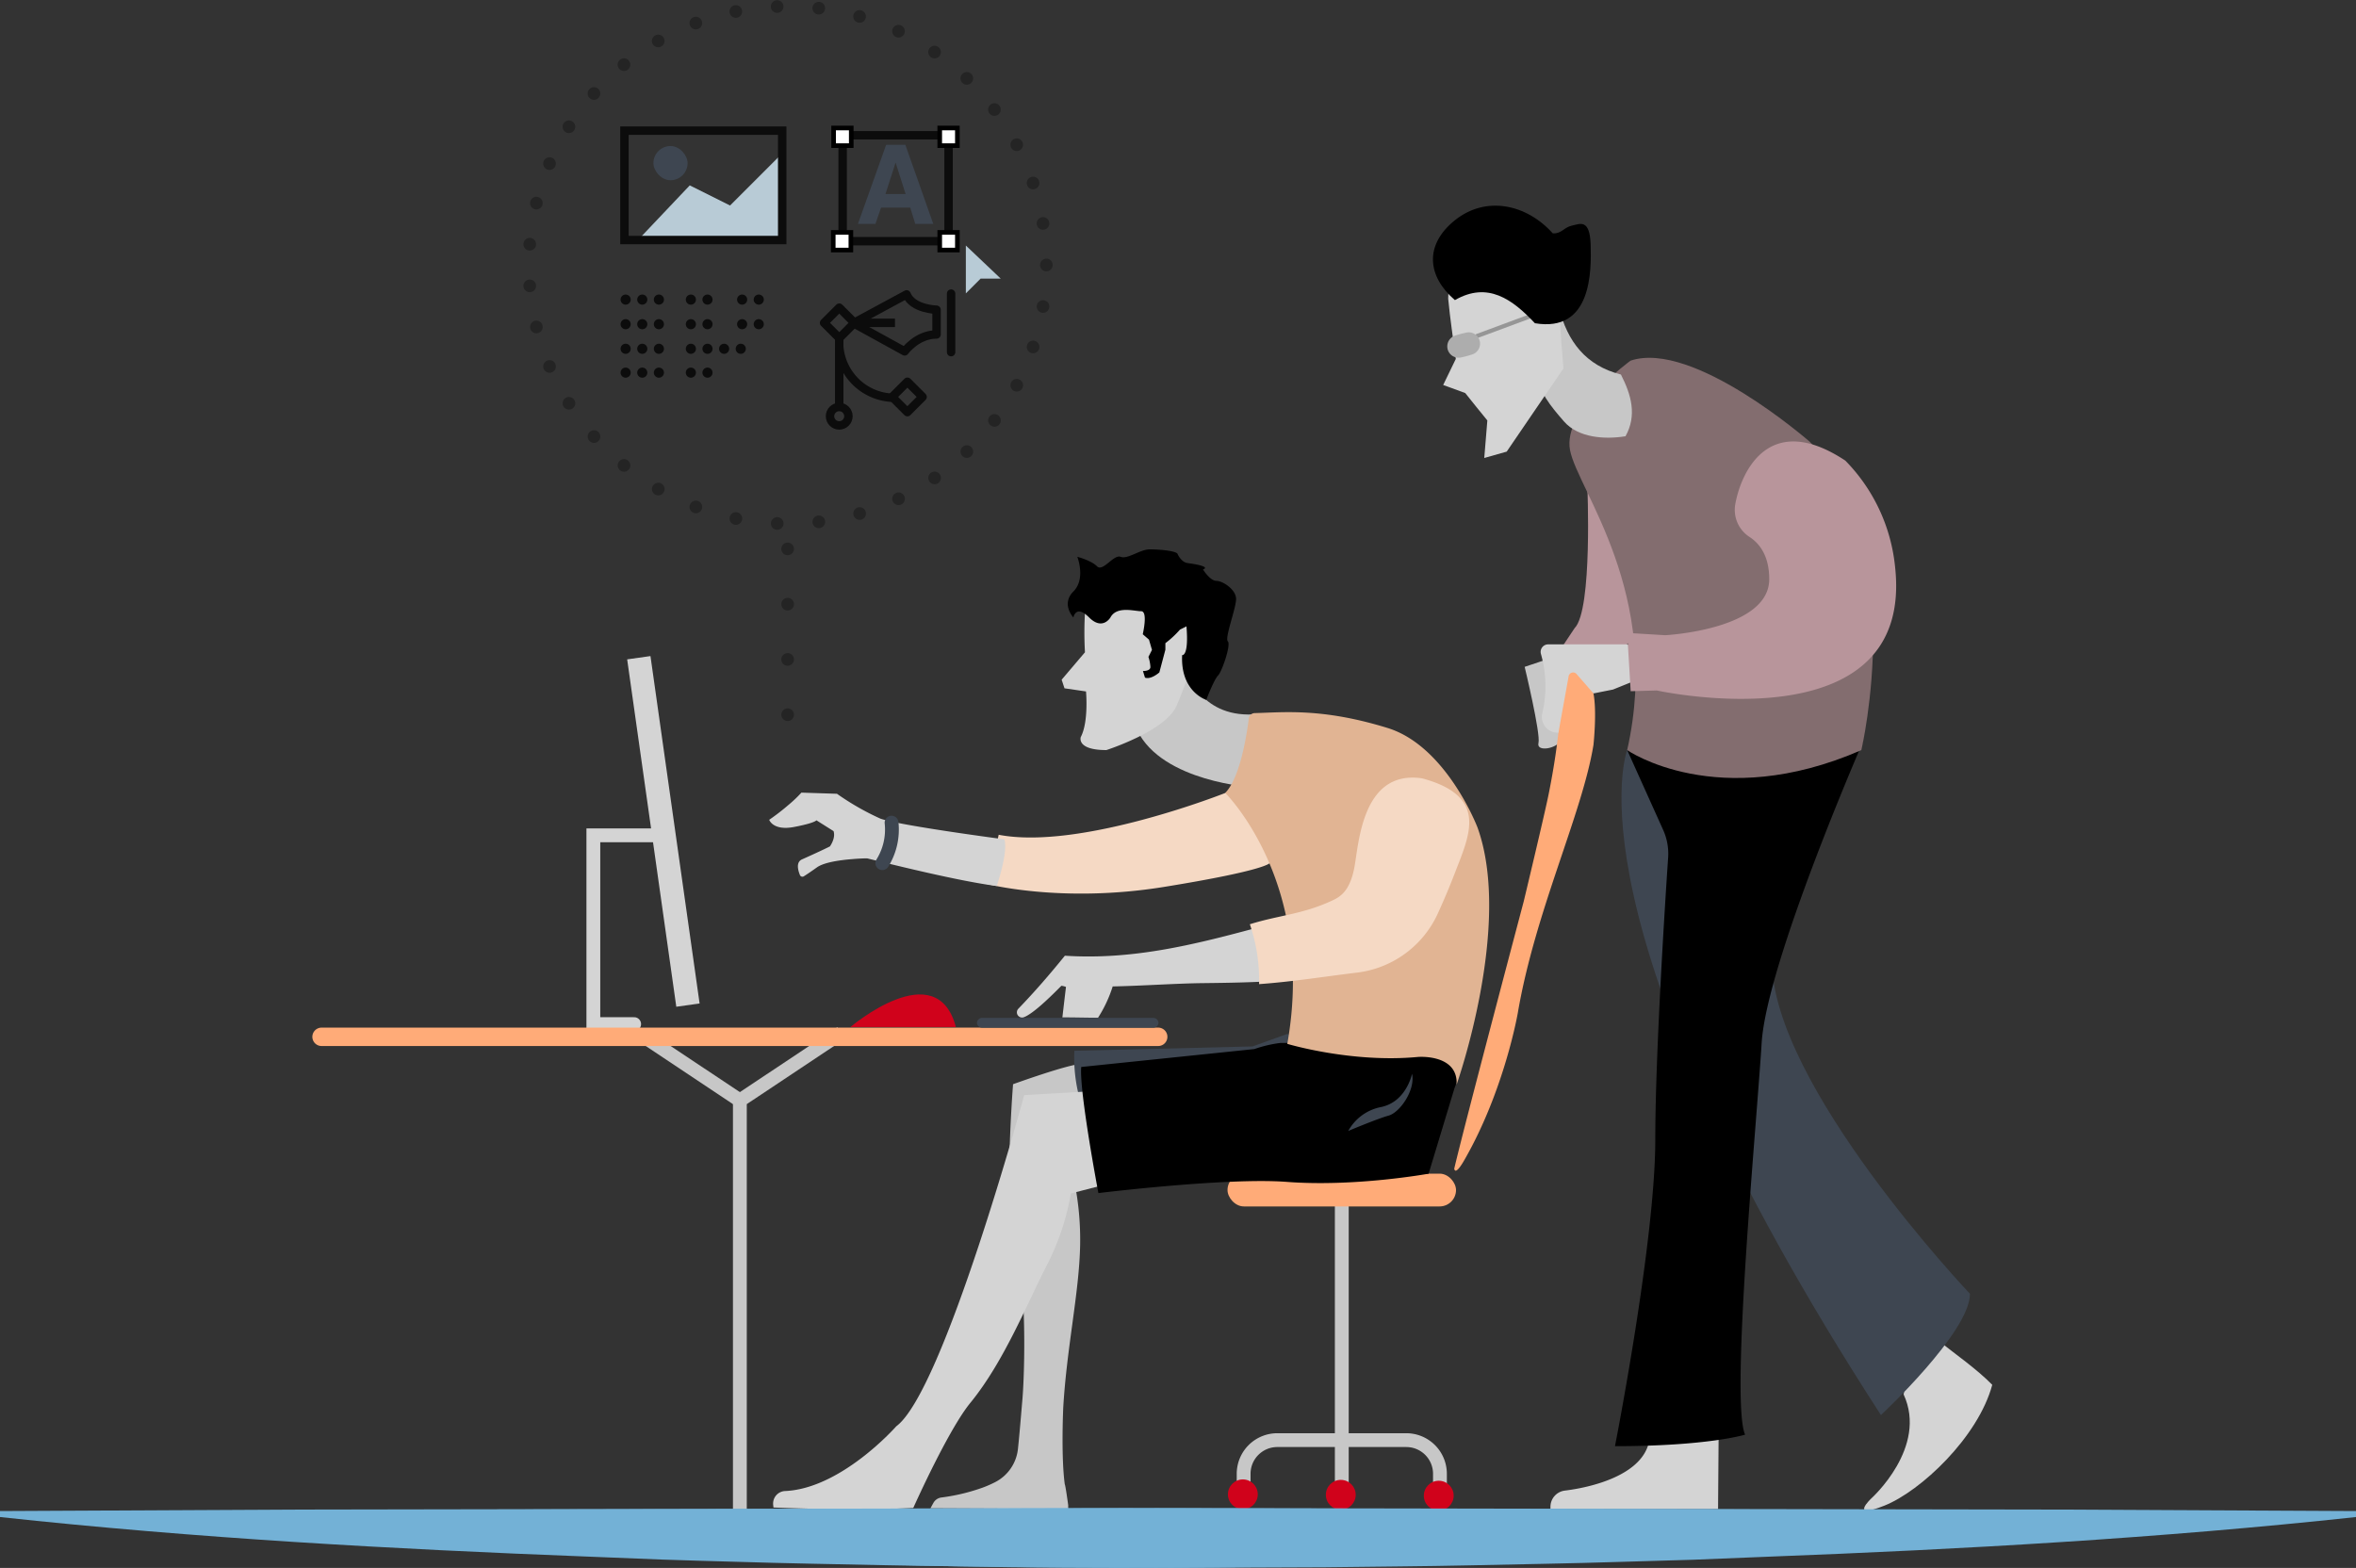 <svg xmlns="http://www.w3.org/2000/svg" viewBox="0 0 511.5 340.44"><rect x="0" y="0" width="511.5" height="340.44" fill="#333333" stroke="none"/><defs><style>.cls-1{fill:#d4d4d4;}.cls-2{fill:#c7c7c7;}.cls-3{fill:#ffab78;}.cls-10,.cls-11,.cls-15,.cls-18,.cls-20,.cls-21,.cls-22,.cls-23,.cls-25,.cls-26,.cls-27,.cls-4,.cls-6{fill:none;}.cls-10,.cls-4{stroke:#c7c7c7;}.cls-10,.cls-11,.cls-15,.cls-18,.cls-19,.cls-20,.cls-23,.cls-25,.cls-26,.cls-27,.cls-4,.cls-6{stroke-miterlimit:10;}.cls-10,.cls-27,.cls-4,.cls-6{stroke-width:3px;}.cls-5{fill:#d0021b;}.cls-6{stroke:#d4d4d4;}.cls-11,.cls-15,.cls-20,.cls-21,.cls-23,.cls-25,.cls-26,.cls-27,.cls-6{stroke-linecap:round;}.cls-7{fill:#f5d9c4;}.cls-8{fill:#3e4651;}.cls-9{fill:#e1b493;}.cls-10{stroke-linecap:square;}.cls-11{stroke:#ffab78;stroke-width:4px;}.cls-12{fill:#73b1d6;}.cls-13{fill:#b8959b;}.cls-14{fill:#836d6f;}.cls-15{stroke:#969696;stroke-width:0.9px;}.cls-16{fill:#adadad;}.cls-17{fill:#b8cbd6;}.cls-18,.cls-20,.cls-21,.cls-22,.cls-23{stroke:#0c0c0c;}.cls-18{stroke-width:1.83px;}.cls-19{fill:#fff;}.cls-19,.cls-25,.cls-26{stroke:#000;}.cls-20{stroke-width:2.2px;stroke-dasharray:0 3.61;}.cls-21,.cls-22{stroke-linejoin:round;}.cls-21,.cls-22,.cls-23{stroke-width:1.83px;}.cls-24,.cls-26{opacity:0.29;}.cls-25,.cls-26{stroke-width:2.75px;}.cls-25{stroke-dasharray:0 9.05;}.cls-26{stroke-dasharray:0 12;}.cls-27{stroke:#3e4651;}</style></defs><title>Asset 2sparrow</title><g id="Layer_2" data-name="Layer 2"><g id="Layer_1-2" data-name="Layer 1"><path class="cls-1" d="M373.12,311.92,373,327.66H336.61v-.48a3.55,3.55,0,0,1,3.11-3.53c5.47-.66,16.12-3.13,18.14-10C357.87,313.61,367.12,308.17,373.12,311.92Z"/><path class="cls-1" d="M413.28,302.75c5.34,11.52-7,22.59-7,22.59s-5,4.69,2.84,1.57,20.33-14.81,23.41-26.23c-3.46-3.52-8-6.63-12-9.83C417.32,294.53,414.18,297.81,413.28,302.75Z"/><path class="cls-2" d="M335.61,143.25l-4.6,1.54s3.51,14.54,3,16.54,4,1.25,4.83-.58,4.58-10.58,4.58-10.58S339.53,141.93,335.61,143.25Z"/><path class="cls-3" d="M315.73,253.72c2.13-9.15,15.08-58,15.08-58s4.51-18.81,5.4-23.24,1.63-8.89,2.12-13.39a78.83,78.83,0,0,0,.4-13.78h0a.41.41,0,0,1,.38-.44c.16,0,6-1.27,6.84,5.7.78,4,0,11.17,0,11.17-2.45,15-12.62,36-16.42,58.16,0,0-2.87,16.73-11.58,31.92-.35.61-1.45,2.53-2,2.35A.5.5,0,0,1,315.73,253.72Z"/><line class="cls-4" x1="291.31" y1="261.21" x2="291.31" y2="312.71"/><path class="cls-4" d="M312.62,324.46V320a7.31,7.31,0,0,0-7.31-7.31h-28A7.31,7.31,0,0,0,270,320v4.44"/><line class="cls-4" x1="291.31" y1="312.71" x2="291.31" y2="324.46"/><circle class="cls-5" cx="269.83" cy="324.46" r="3.24"/><circle class="cls-5" cx="312.36" cy="324.75" r="3.24"/><circle class="cls-5" cx="291.09" cy="324.56" r="3.24"/><rect class="cls-3" x="266.5" y="254.83" width="49.61" height="7.12" rx="3.56" ry="3.56"/><rect class="cls-1" x="142.04" y="141.87" width="5.11" height="76.19" transform="matrix(0.99, -0.14, 0.14, 0.99, -24.32, 22.6)"/><polyline class="cls-6" points="144.59 181.37 128.82 181.37 128.82 222.36 137.68 222.36"/><path class="cls-5" d="M184.63,223s18.69-15.92,22.9,0Z"/><path class="cls-2" d="M233.2,256.31a63.49,63.49,0,0,1,1.3,14.13c-.22,10.37-2.87,21.88-3.66,35.1,0,0-.51,10.57.33,16.76,0,0,.08-.27.74,4.48v.85L202,327.49l.64-1.16a2.32,2.32,0,0,1,1.79-1.19,42.28,42.28,0,0,0,9-2.17,25,25,0,0,0,2.57-1.13,9.2,9.2,0,0,0,5-7.22c.35-3.28.68-7.4,1-11.12.56-7.27.69-24.42-1.06-28.57-3.49-8.31-1-39.52-1-39.52s12.1-4.38,14.8-4.38S236.3,253.22,233.2,256.31Z"/><path class="cls-2" d="M257.67,145.75s3,10.62,15.59,9.27l2.81-.07s-1.75,13.76-4,16c0,0-19.66-1.12-25.16-12.34C246.87,158.65,248.22,144.69,257.67,145.75Z"/><path class="cls-7" d="M266.18,172.11s-31.59,12.57-49.36,9.14a90.44,90.44,0,0,1-2.91,10.6s16.31,4.36,38.76.73,23-5.2,23-5.2S271.59,172.11,266.18,172.11Z"/><path class="cls-1" d="M216.39,192.37c-8-1-22.6-4.64-28.14-6,0,0-1.35,0-3.15.16h0c-2.61.2-6.17.68-7.74,1.8s-2.36,1.63-2.85,1.94a.58.58,0,0,1-.84-.27c-.4-1-.93-2.79.46-3.41s4.45-2,6.06-2.82h0c1.36-2.06.77-3.32.77-3.32l-3.71-2.34s-.29.58-4.87,1.45S167,178,167,178a49.37,49.37,0,0,0,4.36-3.38,27.34,27.34,0,0,0,2.63-2.52l7.72.25a56.9,56.9,0,0,0,9.35,5.36c3.85,1.49,27,4.53,27,4.53C218.92,185.12,216.39,192.37,216.39,192.37Z"/><path class="cls-8" d="M287.74,227.21l-8.31-2.7-7.52,2.7-38.66.94a33.81,33.81,0,0,0,2.1,13.35l32.07-6.69Z"/><path class="cls-1" d="M235.83,237l-13.47.78s-17.46,64.26-27.77,71.9c0,0-11.86,13.49-24.09,14.06a2.72,2.72,0,0,0-2.64,3l.06.58s17.22.77,30.35.1c3.88-8.54,9-18.71,12.44-22.88,7.29-8.94,12.18-21.31,16.63-29.95a54,54,0,0,0,5.15-15.46l9.64-2.49S242.65,239.52,235.83,237Z"/><path d="M315.78,236.26l-5.62,18.58s-16,2.91-30.76,1.78c-12.95-1-40.93,2.43-40.93,2.43s-4.19-22.13-3.73-27.38l37.59-3.89a27.4,27.4,0,0,1,5.66-1.33h20.77l6.4-1.33,8.12,1.83S318.59,229.44,315.78,236.26Z"/><path class="cls-8" d="M306.56,233.14s-1.18,6-6.63,7.21a10.37,10.37,0,0,0-7.22,5.21s6.32-2.66,8.76-3.33S307.33,236.69,306.56,233.14Z"/><path class="cls-9" d="M271.12,156c-.41,3.32-1.86,12.9-5.12,16.16,0,0,19.72,19.44,13.48,54.49,0,0,14,4.21,28.38,2.84,0,0,8.71-.71,8.38,6,0,0,12.2-34.53,4.54-55.81,0,0-6.73-17.67-19.54-21.62-14.28-4.4-22.62-3.37-28.83-3.23A1.32,1.32,0,0,0,271.12,156Z"/><path class="cls-1" d="M272.61,201.51c-13.83,3.74-27,6.94-41.42,6-3.24,4-6.52,7.8-10.09,11.5a1.13,1.13,0,0,0,1.12,1.88,5,5,0,0,0,1-.5c2.1-1.26,5.24-4.36,7.21-6.35a4,4,0,0,1,1,.25q-.4,3.31-.78,6.61c2.58,0,5.16.07,7.74.08a28.39,28.39,0,0,0,3.18-6.8c6.36-.12,13.74-.66,19.85-.72,5.29-.06,9.18-.13,14.2-.39C275,209.06,274.8,205.05,272.61,201.51Z"/><path class="cls-7" d="M315.85,189.58c-1.32,3.41-2.51,6.17-3.68,8.74a22.21,22.21,0,0,1-17.55,12.86c-7.07.85-14.17,2-21.27,2.5a37.32,37.32,0,0,0-2-13c6.39-2,11.36-2.12,17.86-5.14,1.73-.8,3.83-2,4.82-7.14s1.62-21.29,14.68-19.41C323.3,172.89,319,181.35,315.85,189.58Z"/><path class="cls-1" d="M255.38,153.35c-2.43,5.42-15.18,9.51-15.18,9.51-6.56,0-5.56-2.82-5.56-2.82,1.75-3.34,1.14-9.91,1.14-9.91s-4.67-.68-4.67-.68l-.62-1.87,5.06-5.95a76.53,76.53,0,0,1,.06-9.53c.2-9.09,21.56-1.33,24,1.85S256.67,150.5,255.38,153.35Z"/><path d="M266.57,139.25c.73.73-1.28,6.59-2.14,7.44s-2.55,5.27-2.55,5.27-5.62-1.75-5.23-9.72c0,0,1.49.39.94-6.24l-1.42.71a21.2,21.2,0,0,1-3.16,2.94v1.42L251.7,146s-1.81,1.63-3.12,1.13l-.44-1.44s1.62.07,1.62-.87a8.33,8.33,0,0,0-.43-2.19l.77-1.52-.65-2.23-1.35-1.17v0c.08-.36,1.13-5-.35-5s-5.3-1.2-6.67,1.36c0,0-1.71,2.91-4.62,0s-3.42,0-3.42,0-2.74-2.9,0-5.64.85-7.53.85-7.53,3,.77,4.28,2.06,3.59-2.65,5.13-2.06,4.19-1.62,6.33-1.62,6.07.34,6.07,1.11c0,0,.78,1.68,2.1,1.86,5.61.77,3.37,1.39,3.37,1.39s1.54,2.48,2.91,2.48,4.28,1.88,4.28,3.93S265.85,138.52,266.57,139.25Z"/><line class="cls-4" x1="139.9" y1="225.12" x2="160.63" y2="238.93"/><polyline class="cls-10" points="181.37 225.12 160.63 238.93 160.63 326.26"/><line class="cls-11" x1="69.81" y1="225.12" x2="251.45" y2="225.12"/><path class="cls-12" d="M425.36,329.39c-30.49,4.63-61,6.94-91.48,8.69s-61,2.38-91.48,2.36-61-.77-91.48-2.39-61-4.06-91.48-8.66v-1.3l45.74-.32,45.74-.11,91.48-.22,91.48.22,45.74.11,45.74.32Z"/><path class="cls-13" d="M344.61,105.25s1.19,27.19-2.75,31.13l-3,4.5,11,2.38,7.5-7.5S353.36,106.12,344.61,105.25Z"/><path class="cls-8" d="M353.27,162.87s-14.41,37,55.09,144.38c0,0,19.33-18,19.33-26.33,0,0-43-45.33-43-72.33s3.67-42.33,3.67-42.33S354.84,154.82,353.27,162.87Z"/><path d="M404.53,160.89s-21,48.11-22.07,65.61-6.84,77.75-3.59,85c0,0-8,2.5-28.25,2.5,0,0,8.75-44.5,8.75-66.5,0-18.4,2.1-51.1,2.79-61.3a12.57,12.57,0,0,0-1.08-6l-7.8-17.32S401.55,159.46,404.53,160.89Z"/><path class="cls-14" d="M354,78.31S339.2,89,340.86,97.73s20.06,31,12.41,65.14c0,0,19.59,13.62,50.84,0,0,0,10.58-45.12-11.25-67C392.86,95.91,367.61,73.75,354,78.31Z"/><path class="cls-1" d="M353.27,139.91H336.12a1.63,1.63,0,0,0-1.58,2.06,25.56,25.56,0,0,1,.28,13,3.28,3.28,0,0,0-.06.33,3.43,3.43,0,0,0,3.47,3.78h.11l2.2-12.14a1,1,0,0,1,1.82-.5l3.6,4.12,4.23-.84,7.17-2.9S357.34,141.58,353.27,139.91Z"/><path class="cls-13" d="M359.69,149.92l-5.66.16-.76-12.66,8.26.5s22.58-1.17,22.58-12.17c0-5.25-2.27-7.89-4.35-9.21a7,7,0,0,1-3-7.18c1.23-6.72,7.2-20.38,23.87-9.35a38.32,38.32,0,0,1,10.77,22.78C416,162.25,359.69,149.92,359.69,149.92Z"/><path class="cls-2" d="M338.44,66.76c1.88,7.46,5.86,12.62,13.47,14.56,2.25,4.4,3.52,8.85,1,13.4-4.54.74-10.25.34-13.34-3.19s-5.3-6.29-6.42-11S333.82,69.22,338.44,66.76Z"/><path class="cls-1" d="M314.41,64.87c.42,4.41,1.08,8.71,1.65,13.07l-2.74,5.65,4.79,1.75c1.59,2,3.2,4,4.8,5.95q-.35,4.07-.67,8.15l4.87-1.38q6.16-9,12.32-18.06c-.55-6.54-1-13-1.23-19.64-3.93-2.3-5.19-6.28-11-5.77S314.42,56.57,314.41,64.87Z"/><path class="cls-15" d="M320.69,72.95c4.5-1.65,9-3.35,13.47-5"/><path class="cls-16" d="M319.49,77a19.26,19.26,0,0,1-2.2.59,2.46,2.46,0,0,1-3-1.76h0a2.47,2.47,0,0,1,1.75-3,18.77,18.77,0,0,1,2.21-.59,2.46,2.46,0,0,1,3,1.76h0A2.47,2.47,0,0,1,319.49,77Z"/><path d="M315.87,65.16c-6-5.15-6.71-11.95,0-17.34s15.52-3.53,21.24,2.84c1.87.15,2.42-1.3,4.15-1.67s3.91-1.61,4.08,4.19.21,19.07-12.1,17C328.38,65,323,61.05,315.87,65.16Z"/><path class="cls-12" d="M511.5,329.39c-42.62,4.6-85.25,7-127.87,8.62l-16,.65-16,.47c-10.66.34-21.31.5-32,.74s-21.31.28-32,.43l-32,.13-32-.15c-10.66-.15-21.31-.21-32-.44s-21.31-.4-32-.74c-5.33-.16-10.66-.28-16-.48l-16-.64C85.25,336.35,42.63,334,0,329.39v-1.3l63.94-.32,63.94-.11,127.88-.22,127.88.22,63.94.11,63.94.32Z"/><polygon class="cls-17" points="138.5 52.12 149.75 40.25 158.5 44.62 170 33.12 169.81 52.12 138.5 52.12"/><rect class="cls-18" x="135.57" y="28.37" width="34.25" height="23.75"/><rect class="cls-8" x="141.86" y="31.71" width="7.42" height="7.42" rx="3.71" ry="3.71"/><path class="cls-8" d="M198.71,48.62l-1.09-3.54h-6.34l-1.22,3.54h-3.8l6.13-17.18h4.17l6.06,17.18ZM194.44,35.3h0l-2.2,6.83h4.37Z"/><rect class="cls-18" x="182.94" y="29.37" width="23" height="23"/><rect class="cls-19" x="180.98" y="27.79" width="3.83" height="3.83"/><rect class="cls-19" x="204.02" y="27.79" width="3.83" height="3.83"/><rect class="cls-19" x="204.02" y="50.46" width="3.83" height="3.83"/><rect class="cls-19" x="180.9" y="50.46" width="3.83" height="3.83"/><polygon class="cls-17" points="209.69 53.31 209.69 63.7 212.9 60.49 217.26 60.49 209.69 53.31"/><line class="cls-20" x1="135.83" y1="65.05" x2="145.3" y2="65.05"/><line class="cls-20" x1="149.99" y1="65.05" x2="157.06" y2="65.05"/><line class="cls-20" x1="161.12" y1="65.05" x2="168.19" y2="65.05"/><line class="cls-20" x1="135.83" y1="70.39" x2="145.3" y2="70.39"/><line class="cls-20" x1="149.99" y1="70.39" x2="157.06" y2="70.39"/><line class="cls-20" x1="161.12" y1="70.39" x2="168.19" y2="70.39"/><line class="cls-20" x1="135.83" y1="75.73" x2="145.3" y2="75.73"/><line class="cls-20" x1="149.99" y1="75.73" x2="161.12" y2="75.73"/><line class="cls-20" x1="135.83" y1="80.91" x2="145.3" y2="80.91"/><line class="cls-20" x1="149.99" y1="80.91" x2="157.06" y2="80.91"/><path class="cls-21" d="M185.28,70.16l11.13,6.13s2.67-3.67,6.92-3.67V67.25s-5.21-.12-6.5-3.33Z"/><line class="cls-18" x1="185.28" y1="70.1" x2="194.3" y2="70.1"/><line class="cls-18" x1="182.2" y1="88.96" x2="182.2" y2="72.87"/><path class="cls-18" d="M193.95,86.37A12.1,12.1,0,0,1,182.2,75.16"/><rect class="cls-22" x="179.87" y="67.77" width="4.67" height="4.67" transform="translate(3.8 149.37) rotate(-45)"/><rect class="cls-22" x="194.66" y="83.85" width="4.67" height="4.67" transform="translate(-3.24 164.54) rotate(-45)"/><circle class="cls-18" cx="182.2" cy="90.37" r="2"/><line class="cls-23" x1="206.49" y1="76.46" x2="206.49" y2="63.75"/><g class="cls-24"><circle class="cls-25" cx="171" cy="57.54" r="56.17"/></g><line class="cls-26" x1="171" y1="119.18" x2="171" y2="156.55"/><path class="cls-27" d="M193.56,178.62a13.76,13.76,0,0,1-2,8.79"/><path class="cls-8" d="M250.31,223.15h-37a1.15,1.15,0,0,1-1.21-1.07h0a1.15,1.15,0,0,1,1.21-1.07h37a1.15,1.15,0,0,1,1.21,1.07h0A1.15,1.15,0,0,1,250.31,223.15Z"/></g></g></svg>